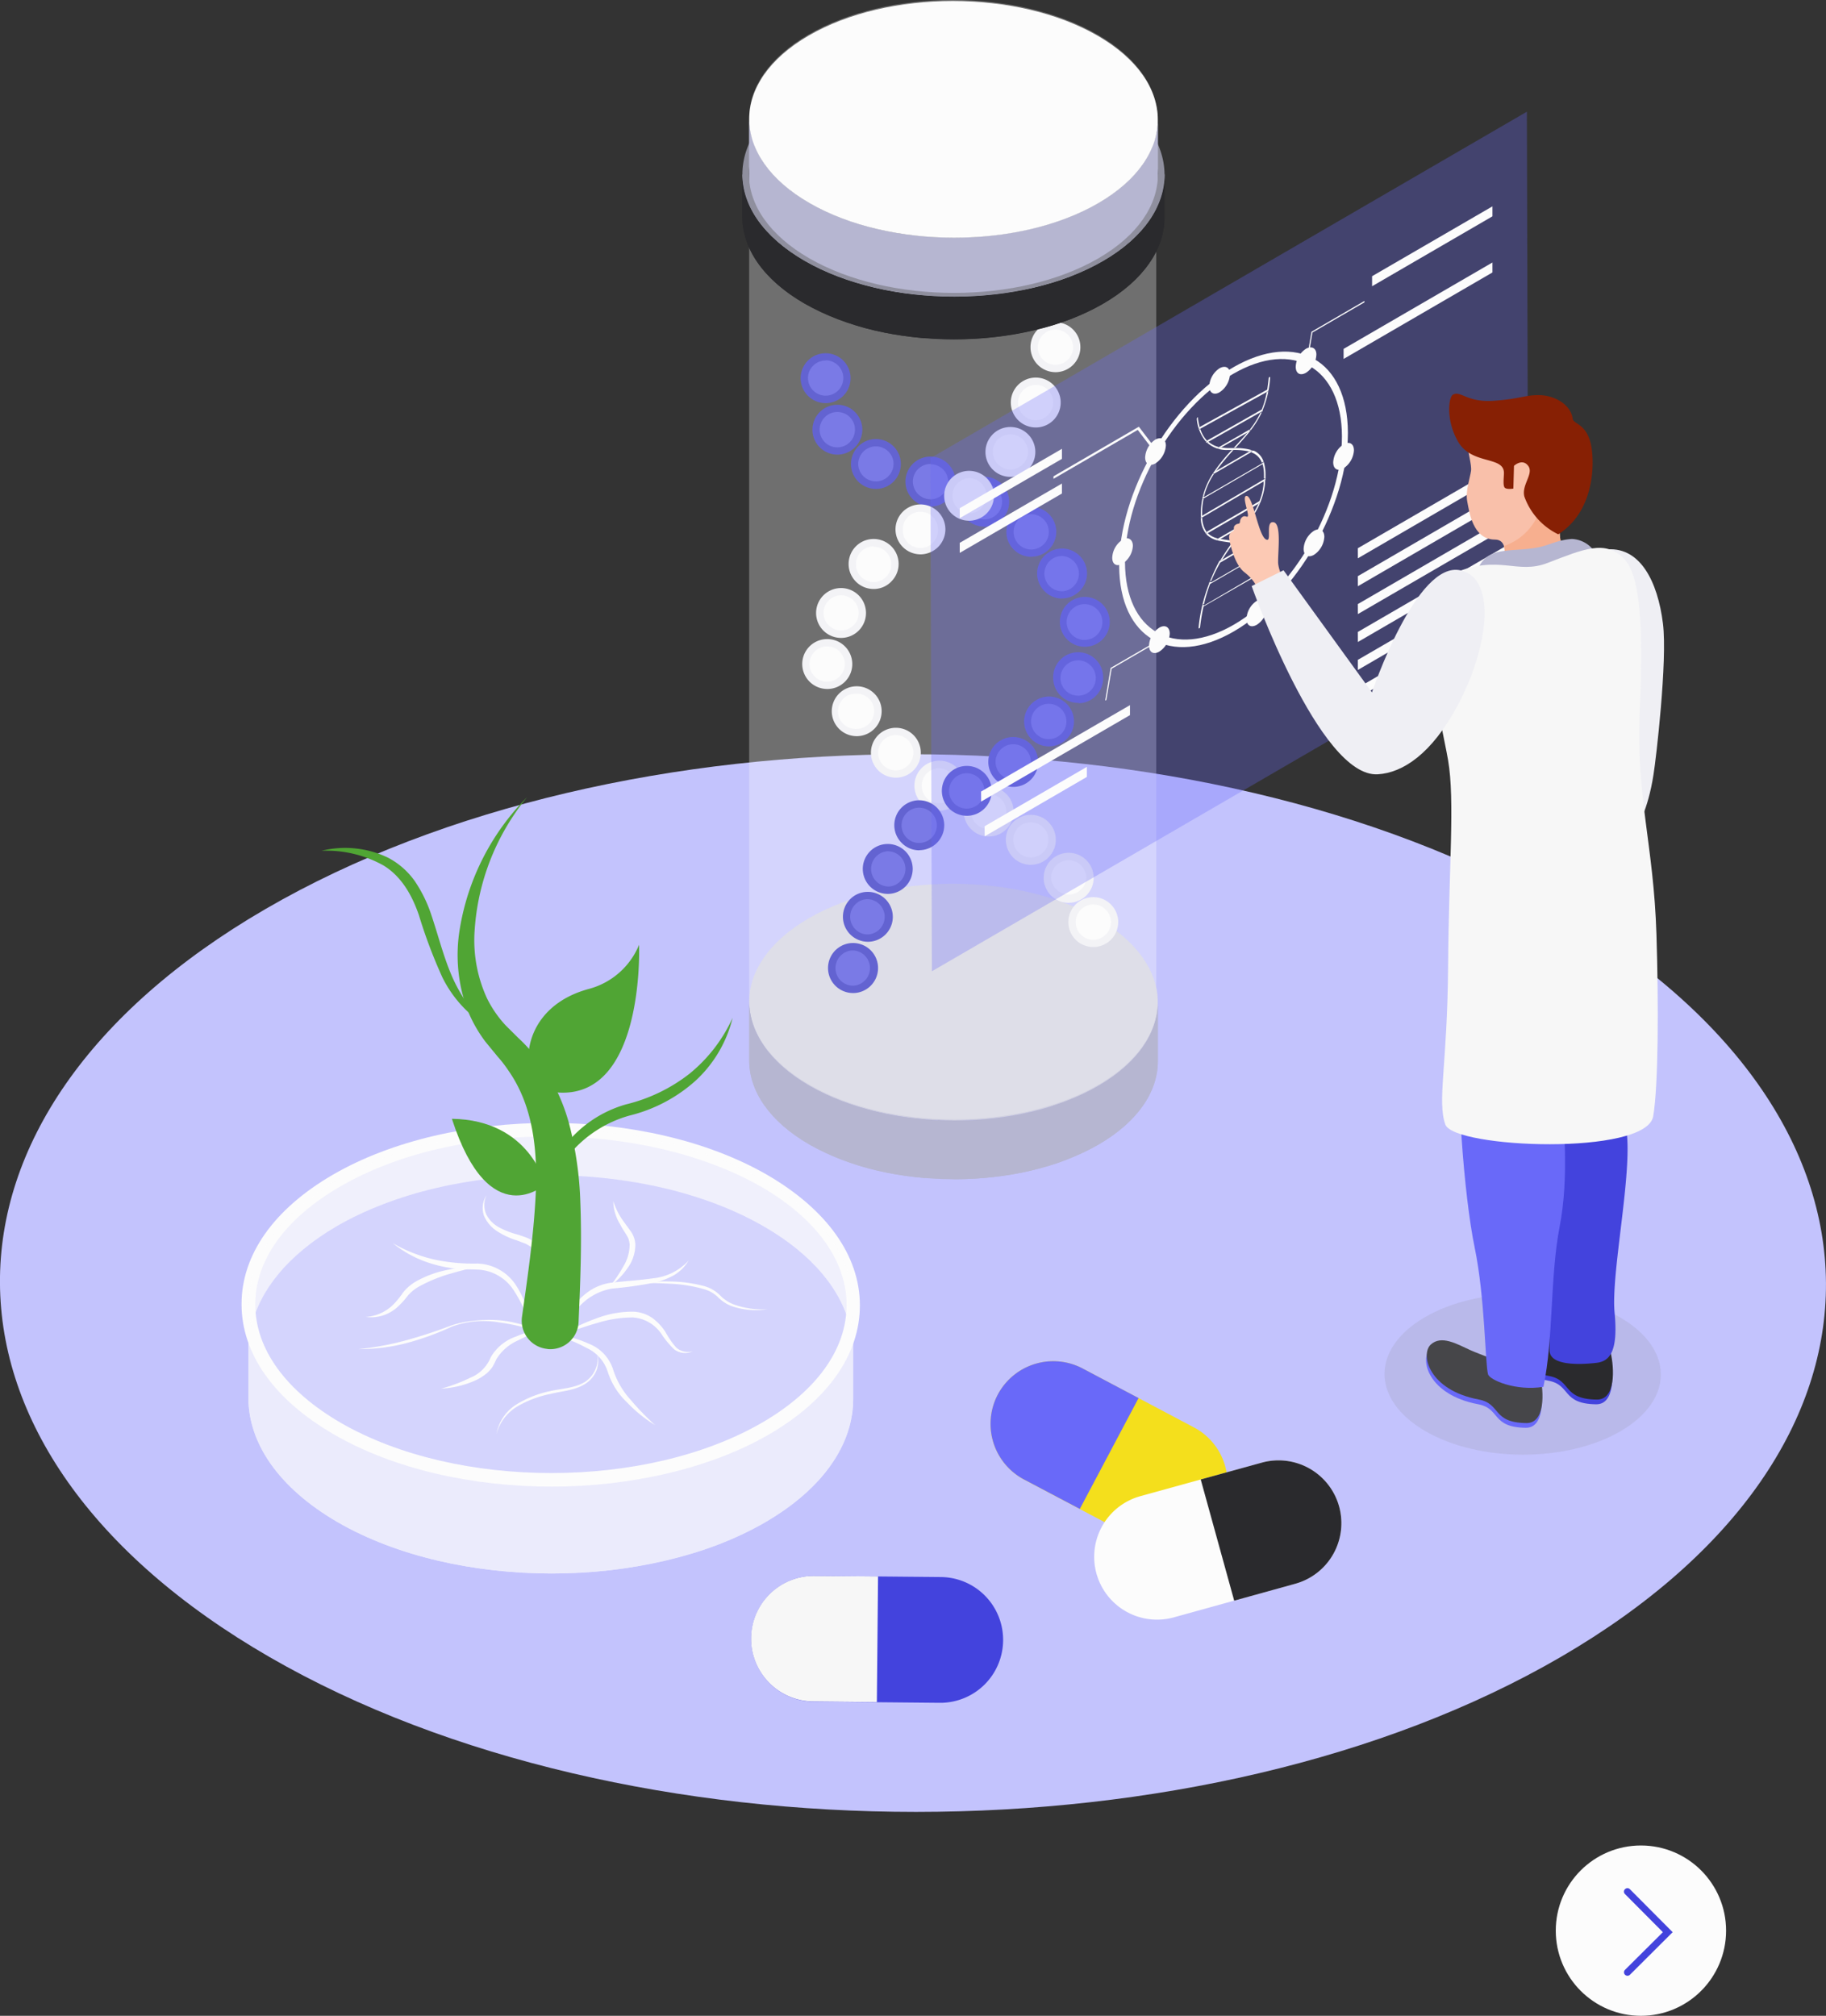 <svg xmlns="http://www.w3.org/2000/svg" xmlns:xlink="http://www.w3.org/1999/xlink" viewBox="0 0 263.53 290.91"><rect x="0" y="0" width="263.53" height="290.91" fill="#333333" stroke="none"/><defs><style>.cls-1{fill:none;}.cls-2{fill:#b6b6d1;}.cls-3{fill:#2a2a2d;}.cls-22,.cls-4{fill:#fcfcfc;}.cls-5{isolation:isolate;}.cls-6{fill:#c3c3fd;}.cls-7{fill:#d1d1e0;}.cls-8{clip-path:url(#clip-path);}.cls-9{fill:#19191b;}.cls-10{fill:#1d1d20;}.cls-11{fill:#222224;}.cls-12{fill:#8f8f9e;}.cls-13{fill:#efeff4;}.cls-14{fill:#4343dd;}.cls-15{fill:#2222bf;}.cls-16{opacity:0.3;}.cls-17{clip-path:url(#clip-path-2);}.cls-18{clip-path:url(#clip-path-3);}.cls-19{clip-path:url(#clip-path-4);}.cls-20,.cls-22{opacity:0.7;}.cls-21{clip-path:url(#clip-path-5);}.cls-23{fill:#50a534;}.cls-24{fill:#6969f9;}.cls-25{fill:#9193a3;mix-blend-mode:multiply;opacity:0.2;}.cls-26{fill:#f9c0aa;}.cls-27{fill:#f7af8f;}.cls-28{fill:#872004;}.cls-29{fill:#464649;}.cls-30{fill:#f7f7f7;}.cls-31{fill:#fcc9b4;}.cls-32{fill:#f4df1c;}</style><clipPath id="clip-path"><path class="cls-1" d="M167.12,25.26l0,6.16c0-4.41-2.89-8.82-8.7-12.18-11.55-6.66-30.28-6.66-41.76,0-5.7,3.31-8.55,7.65-8.56,12V25.09c0-4.35,2.87-8.7,8.57-12,11.48-6.67,30.21-6.67,41.76,0C164.23,16.43,167.13,20.85,167.12,25.26Z"/></clipPath><clipPath id="clip-path-2"><path class="cls-2" d="M167.1,144.7l0,8.48c0,4.35-2.87,8.69-8.57,12-11.47,6.67-30.14,6.67-41.7,0-5.81-3.35-8.71-7.76-8.7-12.16l0-8.48c0,4.39,2.89,8.8,8.7,12.16,11.55,6.67,30.22,6.67,41.7,0C164.23,153.38,167.08,149,167.1,144.7Z"/></clipPath><clipPath id="clip-path-3"><path class="cls-2" d="M167.1,17.31l0,8.48c0,4.35-2.87,8.69-8.57,12-11.47,6.67-30.14,6.67-41.7,0-5.81-3.35-8.71-7.76-8.7-12.16l0-8.49c0,4.4,2.89,8.81,8.7,12.17,11.55,6.66,30.22,6.66,41.7,0C164.23,26,167.08,21.65,167.1,17.31Z"/></clipPath><clipPath id="clip-path-4"><path class="cls-3" d="M168.06,25.26v6.17c0,4.49-3,9-8.84,12.39-11.84,6.88-31.18,6.88-43.1,0-6-3.46-9-8-9-12.57l0-6.16c0,4.54,3,9.1,9,12.56,11.92,6.88,31.26,6.88,43.09,0C165.11,34.24,168.05,29.75,168.06,25.26Z"/></clipPath><clipPath id="clip-path-5"><path class="cls-4" d="M123.13,188.42l0,13.5c0,6.43-4.24,12.84-12.67,17.75-17,9.87-44.63,9.88-61.73,0-8.6-5-12.9-11.49-12.88-18l0-13.5c0,6.51,4.28,13,12.88,18,17.09,9.87,44.74,9.86,61.72,0C118.89,201.26,123.11,194.84,123.13,188.42Z"/></clipPath></defs><g class="cls-5"><g id="Layer_2" data-name="Layer 2"><g id="Layer_1-2" data-name="Layer 1"><path class="cls-6" d="M224.63,131.2c51.63,29.8,51.89,78.13.61,107.93s-134.72,29.81-186.35,0S-13,161,38.29,131.2,173,101.39,224.63,131.2Z"/><path class="cls-7" d="M158.4,132.54c11.55,6.67,11.6,17.49.13,24.16s-30.15,6.67-41.7,0-11.61-17.49-.14-24.16S146.84,125.87,158.4,132.54Z"/><g class="cls-5"><g class="cls-8"><g class="cls-5"><path class="cls-9" d="M167.12,25.26l0,6.16c0-4.41-2.89-8.82-8.7-12.18a40.69,40.69,0,0,0-16.71-4.83l0-6.16a40.43,40.43,0,0,1,16.71,4.83c5.81,3.35,8.71,7.77,8.7,12.18Z"/><path class="cls-10" d="M141.71,8.25l0,6.16a48.59,48.59,0,0,0-18.6,2l0-6.17a48.59,48.59,0,0,1,18.6-2Z"/><path class="cls-11" d="M123.11,10.24l0,6.17a32.73,32.73,0,0,0-6.45,2.84l-.36.21,0-6.17.36-.21a33.33,33.33,0,0,1,6.45-2.84Z"/><path class="cls-10" d="M116.3,13.29l0,6.17c-4.62,2.78-7.29,6.25-8,9.83l0-6.16c.72-3.58,3.39-7.06,8-9.84Z"/><path class="cls-9" d="M108.29,23.13l0,6.16a10,10,0,0,0-.19,2V25.09a10.77,10.77,0,0,1,.2-2Z"/></g></g></g><path class="cls-12" d="M159.08,12.69c11.92,6.88,12,18.08.14,25s-31.17,6.87-43.09,0-12-18.08-.14-25S147.17,5.81,159.08,12.69ZM116.79,37.27c11.56,6.67,30.29,6.67,41.76,0s11.42-17.52-.13-24.19-30.28-6.67-41.76,0-11.41,17.52.13,24.19Z"/><path class="cls-4" d="M154.5,41.76a3.07,3.07,0,1,1-3.16-3A3.07,3.07,0,0,1,154.5,41.76Z"/><path class="cls-13" d="M151.43,45.45a3.61,3.61,0,0,1-2.62-6.08,3.61,3.61,0,0,1,5.09-.14A3.58,3.58,0,0,1,155,41.74h0a3.6,3.6,0,0,1-3.5,3.71Zm0-6.15h-.08a2.48,2.48,0,0,0-1.77.8,2.51,2.51,0,0,0-.7,1.82,2.55,2.55,0,0,0,2.62,2.47,2.5,2.5,0,0,0,1.78-.8,2.46,2.46,0,0,0,.69-1.82h0a2.51,2.51,0,0,0-.79-1.78A2.54,2.54,0,0,0,151.43,39.3Z"/><path class="cls-4" d="M155.39,50a3.07,3.07,0,1,1-3.16-3A3.07,3.07,0,0,1,155.39,50Z"/><path class="cls-13" d="M152.32,53.71a3.61,3.61,0,0,1-2.62-6.08,3.53,3.53,0,0,1,2.52-1.12,3.59,3.59,0,0,1,3.7,3.49h0a3.6,3.6,0,0,1-3.49,3.71Zm0-6.15h-.07a2.56,2.56,0,0,0-2.48,2.62,2.56,2.56,0,0,0,2.63,2.47,2.48,2.48,0,0,0,1.77-.8,2.51,2.51,0,0,0,.7-1.82h0A2.55,2.55,0,0,0,152.32,47.56Z"/><path class="cls-4" d="M152.55,58a3.07,3.07,0,1,1-3.16-3A3.07,3.07,0,0,1,152.55,58Z"/><path class="cls-13" d="M149.48,61.69a3.6,3.6,0,1,1,3.6-3.7h0a3.6,3.6,0,0,1-3.5,3.7Zm0-6.14h-.08a2.48,2.48,0,0,0-1.77.8A2.54,2.54,0,1,0,152,58h0a2.51,2.51,0,0,0-.79-1.78A2.54,2.54,0,0,0,149.48,55.55Z"/><path class="cls-4" d="M148.89,65.13a3.07,3.07,0,1,1-3.16-3A3.07,3.07,0,0,1,148.89,65.13Z"/><path class="cls-13" d="M145.82,68.82a3.6,3.6,0,1,1,3.6-3.7h0a3.6,3.6,0,0,1-3.49,3.7Zm0-6.15h-.07a2.54,2.54,0,0,0-2.48,2.62,2.57,2.57,0,0,0,2.62,2.47,2.56,2.56,0,0,0,2.48-2.62h0a2.56,2.56,0,0,0-2.55-2.48Z"/><path class="cls-4" d="M145.76,117a3.07,3.07,0,1,1-3.16-3A3.07,3.07,0,0,1,145.76,117Z"/><path class="cls-13" d="M142.69,120.72a3.61,3.61,0,0,1-3.6-3.5,3.6,3.6,0,0,1,3.49-3.7,3.62,3.62,0,0,1,3.71,3.49h0a3.6,3.6,0,0,1-3.49,3.71Zm0-6.15h-.07a2.56,2.56,0,0,0-2.48,2.62,2.56,2.56,0,0,0,.8,1.78,2.56,2.56,0,0,0,4.3-1.93A2.55,2.55,0,0,0,142.69,114.57Z"/><path class="cls-4" d="M151.85,121.11a3.08,3.08,0,1,1-3.16-3A3.08,3.08,0,0,1,151.85,121.11Z"/><path class="cls-13" d="M148.78,124.81a3.61,3.61,0,1,1,3.6-3.71h0a3.56,3.56,0,0,1-1,2.57,3.52,3.52,0,0,1-2.52,1.13Zm0-6.15h-.08a2.54,2.54,0,0,0-2.47,2.62,2.55,2.55,0,0,0,2.62,2.47,2.54,2.54,0,0,0,2.47-2.62h0a2.54,2.54,0,0,0-2.54-2.47Z"/><path class="cls-4" d="M157.31,126.59a3.08,3.08,0,1,1-3.16-3A3.08,3.08,0,0,1,157.31,126.59Z"/><path class="cls-13" d="M154.24,130.29a3.61,3.61,0,1,1,3.6-3.71h0a3.61,3.61,0,0,1-3.5,3.7Zm0-6.15h-.08a2.54,2.54,0,0,0-2.47,2.62,2.55,2.55,0,0,0,5.09-.15h0a2.54,2.54,0,0,0-2.54-2.47Z"/><path class="cls-4" d="M160.86,133a3.08,3.08,0,1,1-3.17-3A3.08,3.08,0,0,1,160.86,133Z"/><path class="cls-13" d="M157.78,136.67a3.6,3.6,0,1,1,3.6-3.7h0a3.6,3.6,0,0,1-3.49,3.7Zm0-6.14h-.07a2.55,2.55,0,0,0-1.67,4.4,2.49,2.49,0,0,0,1.82.69,2.54,2.54,0,0,0,2.47-2.62h0A2.55,2.55,0,0,0,157.78,130.53Z"/><path class="cls-4" d="M138.65,113.25a3.08,3.08,0,1,1-3.17-3A3.08,3.08,0,0,1,138.65,113.25Z"/><path class="cls-13" d="M135.57,117a3.62,3.62,0,0,1-3.6-3.5,3.61,3.61,0,1,1,3.71,3.49Zm0-6.15h-.08a2.55,2.55,0,0,0-2.47,2.62,2.52,2.52,0,0,0,.8,1.78,2.49,2.49,0,0,0,1.82.69,2.55,2.55,0,0,0-.07-5.09Z"/><path class="cls-14" d="M122.22,54.49a3.07,3.07,0,1,1-3.16-3A3.07,3.07,0,0,1,122.22,54.49Z"/><path class="cls-15" d="M119.15,58.18a3.61,3.61,0,0,1-3.6-3.5,3.6,3.6,0,0,1,3.5-3.7,3.6,3.6,0,0,1,.21,7.2Zm0-6.15h-.07a2.56,2.56,0,0,0-1.78.8,2.5,2.5,0,0,0-.69,1.82A2.55,2.55,0,1,0,119.15,52Z"/><path class="cls-14" d="M123.92,61.92a3.07,3.07,0,1,1-3.16-3A3.07,3.07,0,0,1,123.92,61.92Z"/><path class="cls-15" d="M120.85,65.61a3.6,3.6,0,1,1,3.6-3.71h0a3.61,3.61,0,0,1-3.5,3.71Zm0-6.15h-.08a2.55,2.55,0,1,0,2.62,2.47h0a2.53,2.53,0,0,0-2.54-2.47Z"/><path class="cls-14" d="M129.48,66.87a3.07,3.07,0,1,1-3.16-3A3.07,3.07,0,0,1,129.48,66.87Z"/><path class="cls-15" d="M126.41,70.56a3.6,3.6,0,1,1,3.6-3.7,3.6,3.6,0,0,1-3.49,3.7Zm0-6.14h-.07A2.56,2.56,0,0,0,123.86,67a2.56,2.56,0,0,0,.8,1.78,2.6,2.6,0,0,0,1.83.69,2.48,2.48,0,0,0,1.77-.8,2.51,2.51,0,0,0,.7-1.82A2.55,2.55,0,0,0,126.41,64.42Z"/><path class="cls-14" d="M137.36,69.41a3.07,3.07,0,1,1-3.16-3A3.07,3.07,0,0,1,137.36,69.41Z"/><path class="cls-15" d="M134.29,73.11a3.61,3.61,0,1,1,3.6-3.71h0a3.58,3.58,0,0,1-1,2.58,3.53,3.53,0,0,1-2.51,1.12Zm0-6.15h-.07a2.5,2.5,0,0,0-1.78.8,2.46,2.46,0,0,0-.69,1.82,2.55,2.55,0,0,0,2.62,2.47,2.48,2.48,0,0,0,1.77-.8,2.51,2.51,0,0,0,.7-1.82h0A2.54,2.54,0,0,0,134.29,67Z"/><path class="cls-14" d="M145.13,72.26a3.08,3.08,0,1,1-3.17-3A3.08,3.08,0,0,1,145.13,72.26Z"/><path class="cls-15" d="M142.05,76a3.6,3.6,0,1,1,3.6-3.7h0a3.6,3.6,0,0,1-3.49,3.7Zm0-6.14H142a2.54,2.54,0,0,0-2.47,2.62,2.55,2.55,0,0,0,.79,1.78,2.6,2.6,0,0,0,1.83.69,2.54,2.54,0,0,0,2.47-2.62A2.55,2.55,0,0,0,142.05,69.81Z"/><path class="cls-14" d="M151.91,76.67a3.08,3.08,0,1,1-3.16-3A3.07,3.07,0,0,1,151.91,76.67Z"/><path class="cls-15" d="M148.83,80.36a3.57,3.57,0,0,1-2.47-1,3.53,3.53,0,0,1-1.12-2.51,3.6,3.6,0,1,1,7.2-.21h0a3.6,3.6,0,0,1-3.5,3.7Zm0-6.15h-.08a2.55,2.55,0,0,0-2.47,2.62,2.56,2.56,0,0,0,2.62,2.47,2.56,2.56,0,0,0,1.78-.8,2.52,2.52,0,0,0,.69-1.82h0A2.55,2.55,0,0,0,148.84,74.21Z"/><path class="cls-14" d="M156.35,82.69a3.08,3.08,0,1,1-3.16-3A3.08,3.08,0,0,1,156.35,82.69Z"/><path class="cls-15" d="M153.28,86.38a3.54,3.54,0,0,1-2.47-1,3.6,3.6,0,0,1,2.36-6.22,3.62,3.62,0,0,1,3.71,3.5,3.56,3.56,0,0,1-1,2.57,3.6,3.6,0,0,1-2.52,1.13Zm0-6.14h-.08a2.55,2.55,0,0,0-1.78.79,2.58,2.58,0,0,0-.69,1.83,2.52,2.52,0,0,0,.8,1.77,2.56,2.56,0,0,0,1.82.7,2.55,2.55,0,0,0-.07-5.09Z"/><path class="cls-14" d="M159.63,89.65a3.08,3.08,0,1,1-3.16-3A3.07,3.07,0,0,1,159.63,89.65Z"/><path class="cls-15" d="M156.56,93.34a3.6,3.6,0,0,1-3.6-3.5,3.6,3.6,0,0,1,3.49-3.7,3.62,3.62,0,0,1,3.71,3.49h0a3.6,3.6,0,0,1-3.5,3.71Zm0-6.15h-.08a2.58,2.58,0,1,0,.08,0Z"/><path class="cls-14" d="M158.68,97.75a3.08,3.08,0,1,1-3.17-3A3.08,3.08,0,0,1,158.68,97.75Z"/><path class="cls-15" d="M155.6,101.44A3.6,3.6,0,0,1,152,98a3.61,3.61,0,1,1,7.21-.21h0a3.61,3.61,0,0,1-3.5,3.7Zm0-6.14h-.08a2.55,2.55,0,0,0-2.47,2.62,2.55,2.55,0,1,0,2.55-2.62Z"/><path class="cls-14" d="M154.43,104a3.08,3.08,0,1,1-3.17-3A3.08,3.08,0,0,1,154.43,104Z"/><path class="cls-15" d="M151.35,107.72A3.6,3.6,0,1,1,155,104h0a3.61,3.61,0,0,1-3.49,3.71Zm0-6.15h-.07a2.55,2.55,0,0,0-1.68,4.4,2.44,2.44,0,0,0,1.83.69,2.55,2.55,0,0,0,1.78-.79,2.55,2.55,0,0,0-1.86-4.3Z"/><path class="cls-14" d="M149.3,109.87a3.07,3.07,0,1,1-3.16-3A3.07,3.07,0,0,1,149.3,109.87Z"/><path class="cls-15" d="M146.23,113.56a3.61,3.61,0,0,1-2.62-6.08,3.61,3.61,0,0,1,6.22,2.37h0a3.6,3.6,0,0,1-3.5,3.71Zm0-6.15h-.08a2.48,2.48,0,0,0-1.77.8,2.51,2.51,0,0,0-.7,1.82,2.56,2.56,0,0,0,.8,1.78,2.56,2.56,0,0,0,4.3-1.93,2.54,2.54,0,0,0-2.55-2.47Z"/><path class="cls-14" d="M142.6,114a3.08,3.08,0,1,1-3.16-3A3.08,3.08,0,0,1,142.6,114Z"/><path class="cls-15" d="M139.52,117.73a3.6,3.6,0,0,1-3.59-3.49,3.6,3.6,0,1,1,7.2-.21h0a3.59,3.59,0,0,1-3.5,3.7Zm0-6.14h-.08a2.55,2.55,0,0,0-2.47,2.62,2.55,2.55,0,1,0,2.55-2.62Z"/><path class="cls-14" d="M135.74,119a3.07,3.07,0,1,1-3.16-3A3.07,3.07,0,0,1,135.74,119Z"/><path class="cls-15" d="M132.66,122.71a3.53,3.53,0,0,1-2.46-1,3.6,3.6,0,0,1,2.36-6.22,3.63,3.63,0,0,1,3.71,3.5h0a3.6,3.6,0,0,1-3.5,3.7Zm0-6.15h-.08a2.55,2.55,0,0,0-1.67,4.4,2.5,2.5,0,0,0,1.82.69,2.56,2.56,0,0,0,1.78-.8,2.5,2.5,0,0,0,.69-1.82A2.55,2.55,0,0,0,132.67,116.56Z"/><path class="cls-14" d="M131.19,125.31a3.07,3.07,0,1,1-3.16-3A3.07,3.07,0,0,1,131.19,125.31Z"/><path class="cls-15" d="M128.12,129a3.61,3.61,0,0,1-3.6-3.5,3.6,3.6,0,0,1,3.5-3.7,3.6,3.6,0,0,1,3.7,3.49h0a3.61,3.61,0,0,1-3.49,3.71Zm0-6.15h-.07a2.55,2.55,0,0,0,.15,5.09,2.48,2.48,0,0,0,1.77-.8,2.51,2.51,0,0,0,.7-1.82A2.55,2.55,0,0,0,128.12,122.85Z"/><path class="cls-14" d="M128.32,132.22a3.07,3.07,0,1,1-3.16-3A3.07,3.07,0,0,1,128.32,132.22Z"/><path class="cls-15" d="M125.25,135.91a3.61,3.61,0,0,1-2.62-6.08,3.57,3.57,0,0,1,2.51-1.12,3.61,3.61,0,0,1,3.71,3.49h0a3.6,3.6,0,0,1-3.5,3.71Zm0-6.15h-.08a2.48,2.48,0,0,0-1.77.8,2.51,2.51,0,0,0-.7,1.82,2.56,2.56,0,0,0,.8,1.78,2.49,2.49,0,0,0,1.82.69,2.55,2.55,0,0,0-.07-5.09Z"/><path class="cls-14" d="M126.2,139.61a3.08,3.08,0,1,1-3.17-3A3.08,3.08,0,0,1,126.2,139.61Z"/><path class="cls-15" d="M123.12,143.31a3.61,3.61,0,1,1,3.6-3.71h0a3.61,3.61,0,0,1-3.49,3.71Zm0-6.15h-.07a2.55,2.55,0,0,0-2.47,2.62,2.54,2.54,0,0,0,2.62,2.47,2.55,2.55,0,0,0-.08-5.09Z"/><path class="cls-4" d="M142.93,71.46a3.08,3.08,0,1,1-3.17-3A3.08,3.08,0,0,1,142.93,71.46Z"/><path class="cls-13" d="M139.85,75.15a3.6,3.6,0,1,1,2.48-6.22,3.53,3.53,0,0,1,1.12,2.51h0A3.61,3.61,0,0,1,140,75.15Zm0-6.15h-.08a2.55,2.55,0,0,0,.15,5.09,2.55,2.55,0,0,0,2.47-2.62A2.54,2.54,0,0,0,139.86,69Z"/><path class="cls-4" d="M135.91,76.33a3.07,3.07,0,1,1-3.16-3A3.07,3.07,0,0,1,135.91,76.33Z"/><path class="cls-13" d="M132.84,80a3.61,3.61,0,0,1-3.6-3.5,3.6,3.6,0,0,1,3.49-3.7,3.6,3.6,0,0,1,3.71,3.49h0a3.61,3.61,0,0,1-3.5,3.71Zm0-6.15h-.08a2.48,2.48,0,0,0-1.77.8,2.51,2.51,0,0,0-.7,1.82,2.55,2.55,0,1,0,5.09-.15h0a2.53,2.53,0,0,0-2.54-2.47Z"/><path class="cls-4" d="M129.16,81.31a3.07,3.07,0,1,1-3.16-3A3.07,3.07,0,0,1,129.16,81.31Z"/><path class="cls-13" d="M126.09,85a3.61,3.61,0,1,1,3.6-3.71h0a3.56,3.56,0,0,1-1,2.57A3.5,3.5,0,0,1,126.19,85Zm0-6.15H126a2.48,2.48,0,0,0-1.77.8,2.51,2.51,0,0,0-.7,1.82A2.55,2.55,0,0,0,126.16,84a2.54,2.54,0,0,0,2.47-2.62h0a2.53,2.53,0,0,0-2.54-2.47Z"/><path class="cls-4" d="M124.45,88.37a3.07,3.07,0,1,1-3.16-3A3.07,3.07,0,0,1,124.45,88.37Z"/><path class="cls-13" d="M121.38,92.06a3.6,3.6,0,0,1-3.6-3.49,3.6,3.6,0,1,1,7.2-.21,3.6,3.6,0,0,1-3.49,3.7Zm0-6.15h-.07a2.54,2.54,0,1,0,2.62,2.47A2.56,2.56,0,0,0,121.38,85.91Z"/><path class="cls-4" d="M122.45,95.74a3.07,3.07,0,1,1-3.16-3A3.07,3.07,0,0,1,122.45,95.74Z"/><path class="cls-13" d="M119.38,99.43a3.61,3.61,0,0,1-3.6-3.5,3.6,3.6,0,0,1,3.49-3.7A3.61,3.61,0,0,1,123,95.72h0a3.6,3.6,0,0,1-3.5,3.71Zm0-6.15h-.08a2.55,2.55,0,1,0,2.62,2.47h0A2.55,2.55,0,0,0,119.38,93.28Z"/><path class="cls-4" d="M126.71,102.55a3.08,3.08,0,1,1-3.16-3A3.08,3.08,0,0,1,126.71,102.55Z"/><path class="cls-13" d="M123.63,106.24a3.6,3.6,0,1,1,3.61-3.7h0a3.61,3.61,0,0,1-3.5,3.7Zm0-6.14h-.08a2.55,2.55,0,1,0,.15,5.09,2.55,2.55,0,0,0,2.47-2.62h0a2.54,2.54,0,0,0-2.54-2.47Z"/><path class="cls-4" d="M132.36,108.54a3.08,3.08,0,1,1-3.16-3A3.07,3.07,0,0,1,132.36,108.54Z"/><path class="cls-13" d="M129.28,112.23a3.6,3.6,0,1,1,3.61-3.71h0a3.6,3.6,0,0,1-3.5,3.71Zm0-6.15h-.08a2.55,2.55,0,1,0,1.93,4.3,2.58,2.58,0,0,0,.69-1.83h0A2.55,2.55,0,0,0,129.29,106.08Z"/><g class="cls-16"><path class="cls-4" d="M166.87,19.19c1-5.05-1.78-10.32-8.48-14.19-11.55-6.67-30.23-6.67-41.71,0-5.7,3.32-8.55,7.65-8.56,12h0V144.39c0,4.4,2.89,8.8,8.7,12.16,11.55,6.67,30.22,6.67,41.7,0,6.61-3.85,9.39-9.07,8.35-14.09Z"/></g><path class="cls-2" d="M167.1,144.7l0,8.48c0,4.35-2.87,8.69-8.57,12-11.47,6.67-30.14,6.67-41.7,0-5.81-3.35-8.71-7.76-8.7-12.16l0-8.48c0,4.39,2.89,8.8,8.7,12.16,11.55,6.67,30.22,6.67,41.7,0C164.23,153.38,167.08,149,167.1,144.7Z"/><g class="cls-17"><g class="cls-5"><path class="cls-2" d="M167.1,144.7l0,8.48a9.94,9.94,0,0,1-.19,2l0-8.49a10.75,10.75,0,0,0,.2-2Z"/><path class="cls-2" d="M166.9,146.65l0,8.49c-.72,3.58-3.39,7.05-8,9.83l0-8.49c4.62-2.78,7.29-6.25,8-9.83Z"/><path class="cls-2" d="M158.89,156.48l0,8.49-.36.21A33.16,33.16,0,0,1,152,168l0-8.48a33.52,33.52,0,0,0,6.47-2.84l.36-.22Z"/><path class="cls-2" d="M153.88,159.54l0,8.48a48.31,48.31,0,0,1-18.54,2l0-8.48a48.48,48.48,0,0,0,18.54-2Z"/><path class="cls-2" d="M133.53,161.53l0,8.48a40.43,40.43,0,0,1-16.7-4.83c-5.81-3.35-8.71-7.76-8.7-12.16l0-8.48c0,4.39,2.89,8.8,8.7,12.16a40.69,40.69,0,0,0,16.7,4.83Z"/></g></g><path class="cls-2" d="M167.1,17.31l0,8.48c0,4.35-2.87,8.69-8.57,12-11.47,6.67-30.14,6.67-41.7,0-5.81-3.35-8.71-7.76-8.7-12.16l0-8.49c0,4.4,2.89,8.81,8.7,12.17,11.55,6.66,30.22,6.66,41.7,0C164.23,26,167.08,21.65,167.1,17.31Z"/><g class="cls-18"><g class="cls-5"><path class="cls-2" d="M167.1,17.31l0,8.48a9.94,9.94,0,0,1-.19,2l0-8.49a10.75,10.75,0,0,0,.2-2Z"/><path class="cls-2" d="M166.9,19.26l0,8.49c-.72,3.58-3.39,7-8,9.83l0-8.49c4.62-2.78,7.29-6.25,8-9.83Z"/><path class="cls-2" d="M158.89,29.09l0,8.49-.36.21A33.16,33.16,0,0,1,152,40.63l0-8.48a34.14,34.14,0,0,0,6.47-2.84l.36-.22Z"/><path class="cls-2" d="M152.06,32.15l0,8.48a48.28,48.28,0,0,1-18.54,2l0-8.48a48.45,48.45,0,0,0,18.53-2Z"/><path class="cls-2" d="M133.53,34.14l0,8.48a40.43,40.43,0,0,1-16.7-4.83c-5.81-3.35-8.71-7.76-8.7-12.16l0-8.49c0,4.4,2.89,8.81,8.7,12.17a40.69,40.69,0,0,0,16.7,4.83Z"/></g></g><path class="cls-4" d="M158.4,5.15c11.55,6.67,11.6,17.49.13,24.16s-30.15,6.66-41.7,0-11.61-17.49-.14-24.16S146.84-1.52,158.4,5.15Z"/><path class="cls-3" d="M168.06,25.26v6.17c0,4.49-3,9-8.84,12.39-11.84,6.88-31.18,6.88-43.1,0-6-3.46-9-8-9-12.57l0-6.16c0,4.54,3,9.1,9,12.56,11.92,6.88,31.26,6.88,43.09,0C165.11,34.24,168.05,29.75,168.06,25.26Z"/><g class="cls-19"><g class="cls-5"><path class="cls-3" d="M168.06,25.26v6.17a9.9,9.9,0,0,1-.21,2l0-6.17a10.56,10.56,0,0,0,.2-2Z"/><path class="cls-3" d="M167.86,27.28l0,6.17c-.74,3.7-3.49,7.28-8.26,10.15V37.44c4.77-2.87,7.53-6.46,8.27-10.16Z"/><path class="cls-3" d="M159.59,37.44V43.6l-.37.22a34.61,34.61,0,0,1-6.66,2.93l0-6.17a34.23,34.23,0,0,0,6.65-2.92l.37-.22Z"/><path class="cls-3" d="M152.57,40.58l0,6.17a50.23,50.23,0,0,1-19.19,2l0-6.16a50,50,0,0,0,19.19-2.06Z"/><path class="cls-3" d="M133.38,42.64l0,6.16a41.89,41.89,0,0,1-17.25-5c-6-3.46-9-8-9-12.57l0-6.16c0,4.54,3,9.1,9,12.56a41.7,41.7,0,0,0,17.25,5Z"/></g></g><path class="cls-12" d="M167.11,25.17c0,4.38-2.83,8.76-8.57,12.1-11.47,6.67-30.2,6.67-41.76,0-5.77-3.34-8.67-7.72-8.7-12.1h-.94c0,4.52,3,9,9,12.48,11.92,6.88,31.26,6.88,43.09,0,5.93-3.45,8.87-8,8.85-12.49Z"/><g class="cls-20"><path class="cls-4" d="M123.13,188.42l0,13.5c0,6.43-4.24,12.84-12.67,17.75-17,9.87-44.63,9.88-61.73,0-8.6-5-12.9-11.49-12.88-18l0-13.5c0,6.51,4.28,13,12.88,18,17.09,9.87,44.74,9.86,61.72,0C118.89,201.26,123.11,194.84,123.13,188.42Z"/><g class="cls-21"><g class="cls-5"><path class="cls-4" d="M123.13,188.42l0,13.5a14.83,14.83,0,0,1-.29,2.89l0-13.51a14.81,14.81,0,0,0,.29-2.88Z"/><path class="cls-4" d="M122.84,191.3l0,13.51c-1.06,5.29-5,10.43-11.85,14.54l0-13.5c6.84-4.12,10.79-9.25,11.85-14.55Z"/><path class="cls-4" d="M111,205.85l0,13.5-.53.32a49.59,49.59,0,0,1-9.57,4.2l0-13.5a49.86,49.86,0,0,0,9.56-4.21l.54-.31Z"/><path class="cls-4" d="M100.89,210.37l0,13.5a71.56,71.56,0,0,1-27.46,2.95l0-13.5a71.75,71.75,0,0,0,27.46-2.95Z"/><path class="cls-4" d="M73.43,213.32l0,13.5c-9-.74-17.74-3.12-24.7-7.14-8.6-5-12.9-11.49-12.88-18l0-13.5c0,6.51,4.28,13,12.88,18,7,4,15.67,6.4,24.7,7.15Z"/></g></g></g><g class="cls-16"><path class="cls-4" d="M110.25,170.42c17.1,9.87,17.19,25.87.2,35.74s-44.63,9.88-61.72,0-17.19-25.89-.2-35.76S93.16,160.55,110.25,170.42Z"/></g><path class="cls-4" d="M79.61,214.54c-11.35,0-22.71-2.5-31.38-7.51s-13.36-11.65-13.37-18.8S39.52,174.49,48,169.55c17.23-10,45.37-10,62.72,0,8.61,5,13.36,11.65,13.38,18.79S119.46,202.08,111,207,91,214.54,79.61,214.54ZM79.33,164c-11,0-22,2.42-30.3,7.27-7.87,4.57-12.2,10.59-12.19,17s4.41,12.48,12.39,17.09C66,215,93.26,215,110,205.3c7.86-4.57,12.19-10.59,12.18-17s-4.41-12.47-12.38-17.07C101.35,166.43,90.33,164,79.33,164Z"/><path class="cls-22" d="M48.53,177c17-9.87,44.63-9.86,61.72,0,7.12,4.11,11.24,9.28,12.46,14.63,1.71-7.55-2.41-15.46-12.46-21.26-17.09-9.87-44.74-9.88-61.72,0-9.91,5.76-14,13.61-12.26,21.12C37.47,186.23,41.52,181.11,48.53,177Z"/><path class="cls-4" d="M79.91,193.54a17.33,17.33,0,0,1,3-5.26,10.68,10.68,0,0,1,2.31-2.08,7.45,7.45,0,0,1,3-1.09c2-.23,4-.34,6-.63a8.07,8.07,0,0,0,5.16-2.56,6,6,0,0,1-2.15,2.13,10.38,10.38,0,0,1-2.89,1.07,58.88,58.88,0,0,1-6,.84,8.32,8.32,0,0,0-4.89,2.76A24.13,24.13,0,0,0,79.91,193.54Z"/><path class="cls-4" d="M76.68,191.68A21.49,21.49,0,0,0,74,186a6.53,6.53,0,0,0-5.14-2.78c-1-.05-2.16,0-3.23-.15a19.13,19.13,0,0,1-3.2-.66,16.39,16.39,0,0,1-5.74-3,21.45,21.45,0,0,0,5.91,2.34,26.89,26.89,0,0,0,6.3.6,6.88,6.88,0,0,1,5.64,3.25,12.33,12.33,0,0,1,1.4,3C76.25,189.58,76.41,190.65,76.68,191.68Z"/><path class="cls-4" d="M78.66,192.55A28.77,28.77,0,0,0,72,190.84a13.12,13.12,0,0,0-6.8.62,40.16,40.16,0,0,1-6.54,2.37,27,27,0,0,1-6.92.87v0a42.32,42.32,0,0,0,6.81-1.26,69.25,69.25,0,0,0,6.58-2.16,14.72,14.72,0,0,1,3.42-.69,18.49,18.49,0,0,1,3.49-.06,17.66,17.66,0,0,1,6.66,2Z"/><path class="cls-4" d="M79.91,192.62a14.35,14.35,0,0,1,5,1.27,5.94,5.94,0,0,1,3.61,3.86A11.84,11.84,0,0,0,91,202a38.33,38.33,0,0,0,3.55,3.67,19.91,19.91,0,0,1-4-3.23A10.51,10.51,0,0,1,87.72,198a5.66,5.66,0,0,0-3.08-3.48A21.63,21.63,0,0,0,79.91,192.62Z"/><path class="cls-4" d="M91.69,185.17a36.47,36.47,0,0,1,5-.24,20.22,20.22,0,0,1,5,.69,5.13,5.13,0,0,1,2.22,1.31,5.5,5.5,0,0,0,2,1.32,12.13,12.13,0,0,0,4.88.69,10.76,10.76,0,0,1-5-.38,5.43,5.43,0,0,1-2.17-1.36,4.74,4.74,0,0,0-2.07-1.17,21,21,0,0,0-4.88-.77C95,185.17,93.36,185.13,91.69,185.17Z"/><path class="cls-4" d="M88.1,185.55A21.81,21.81,0,0,0,90,182.7a6.09,6.09,0,0,0,.87-3.07,2.75,2.75,0,0,0-.46-1.41c-.29-.49-.65-1-.9-1.51a6.56,6.56,0,0,1-1-3.38,9.88,9.88,0,0,0,1.53,3l1,1.38a3.59,3.59,0,0,1,.65,1.83A5.7,5.7,0,0,1,90.57,183,10.16,10.16,0,0,1,88.1,185.55Z"/><path class="cls-4" d="M69.12,182.75c-1.51.35-3,.72-4.46,1.16a21.86,21.86,0,0,0-4.16,1.74A6.11,6.11,0,0,0,58.84,187a10.86,10.86,0,0,1-1.61,1.74,5.61,5.61,0,0,1-4.44,1.31,6.2,6.2,0,0,0,4-1.81,13.29,13.29,0,0,0,1.41-1.75,6.7,6.7,0,0,1,1.87-1.58,15.31,15.31,0,0,1,4.42-1.63A22,22,0,0,1,69.12,182.75Z"/><path class="cls-4" d="M81.13,192.62A26.3,26.3,0,0,1,86,190.29a14.71,14.71,0,0,1,5.42-1,5.22,5.22,0,0,1,2.73.92,7.39,7.39,0,0,1,1.92,2.07,12.59,12.59,0,0,0,1.5,2.17A2.54,2.54,0,0,0,100,195a2.61,2.61,0,0,1-2.68-.25,12.73,12.73,0,0,1-1.77-2.1,5.44,5.44,0,0,0-4.16-2.52,17.23,17.23,0,0,0-5.17.79C84.52,191.39,82.82,192,81.13,192.62Z"/><path class="cls-4" d="M86.14,195a4.55,4.55,0,0,1,0,2.61,4.07,4.07,0,0,1-1.63,2.07c-1.52,1-3.39,1.06-5,1.47a15.61,15.61,0,0,0-4.8,1.79,6.67,6.67,0,0,0-3.06,4,6.38,6.38,0,0,1,2.88-4.26,15.19,15.19,0,0,1,4.89-1.93c1.71-.38,3.5-.41,5-1.32A4.12,4.12,0,0,0,86.14,195Z"/><path class="cls-4" d="M80.72,190.55a19.57,19.57,0,0,0-.69-5.73,8.67,8.67,0,0,0-3-4.62,12.56,12.56,0,0,0-1.17-.71L74.58,179a11,11,0,0,1-2.74-1.26,5,5,0,0,1-2-2.31,3.44,3.44,0,0,1,.35-2.91,3.44,3.44,0,0,0,0,2.76,4.51,4.51,0,0,0,1.94,1.9,12.32,12.32,0,0,0,2.63,1c.45.14,1,.34,1.43.51a11,11,0,0,1,1.33.78,8.63,8.63,0,0,1,3.09,5.14A14.66,14.66,0,0,1,80.72,190.55Z"/><path class="cls-4" d="M78.92,191.68a32.64,32.64,0,0,0-4.16,1.76,6.91,6.91,0,0,0-3.15,2.76,7.89,7.89,0,0,1-.55,1.08,4.58,4.58,0,0,1-.83.92,7.54,7.54,0,0,1-2.06,1.2,13.82,13.82,0,0,1-4.5,1,23.66,23.66,0,0,0,4.22-1.58,5.32,5.32,0,0,0,2.93-2.94,6.73,6.73,0,0,1,3.66-3A16.1,16.1,0,0,1,78.92,191.68Z"/><path class="cls-23" d="M79,194.67A4.09,4.09,0,0,1,75.34,190c.8-5.64,1.6-11.2,1.92-16.66.41-6.79-.16-13.55-3.91-18.88a17.13,17.13,0,0,0-1.49-1.93l-1.79-2.18a19.71,19.71,0,0,1-2.8-5.13,22.91,22.91,0,0,1-.91-11.19,35,35,0,0,1,9.72-19,33.84,33.84,0,0,0-7.58,19.24A20.05,20.05,0,0,0,70.25,144,16.2,16.2,0,0,0,73,148l1.79,1.78a22.11,22.11,0,0,1,2,2.1,27,27,0,0,1,5.35,10.32,50.63,50.63,0,0,1,1.61,11.21c.24,5.92,0,11.68-.25,17.38a4.08,4.08,0,0,1-4.43,3.9Z"/><path class="cls-23" d="M70.36,148.18a17.36,17.36,0,0,1-6.5-7.1,72.49,72.49,0,0,1-3.4-9c-1-2.91-2.53-5.6-5.11-7.18a16.89,16.89,0,0,0-8.94-2.12,14.23,14.23,0,0,1,9.6,1,11,11,0,0,1,3.82,3.33,19.67,19.67,0,0,1,2.25,4.43c1.07,3.08,1.8,6.13,3,9A21.92,21.92,0,0,0,70.36,148.18Z"/><path class="cls-23" d="M77.26,157c-2.39-4.47-.83-12,7.78-14.3a10.83,10.83,0,0,0,7.19-6.35S93.25,162.19,77.26,157Z"/><path class="cls-23" d="M77.66,175.4a18.76,18.76,0,0,1,3.75-9.93,17.15,17.15,0,0,1,8.93-6.09A24.07,24.07,0,0,0,99.45,155a22.19,22.19,0,0,0,6.28-8.11,18.18,18.18,0,0,1-5.4,9.12A22.17,22.17,0,0,1,90.82,161a17.4,17.4,0,0,0-8.38,5.29A23.11,23.11,0,0,0,77.66,175.4Z"/><path class="cls-23" d="M78.67,170.93s-2.17-9.31-13.45-9.47C70.64,178.26,78.67,170.93,78.67,170.93Z"/><g class="cls-16"><polygon class="cls-24" points="134.28 66.12 134.49 140.17 220.57 90.18 220.36 16.12 134.28 66.12"/></g><polygon class="cls-4" points="198.02 39.86 198.02 41.31 215.39 31.22 215.39 29.78 198.02 39.86"/><polygon class="cls-4" points="193.91 50.35 193.91 51.8 215.39 39.32 215.39 37.88 193.91 50.35"/><polygon class="cls-4" points="141.59 114.23 141.6 115.68 163.08 103.2 163.08 101.76 141.59 114.23"/><polygon class="cls-4" points="195.96 79.12 195.97 80.57 217.45 68.09 217.44 66.65 195.96 79.12"/><polygon class="cls-4" points="195.96 83.15 195.97 84.6 217.45 72.12 217.44 70.67 195.96 83.15"/><polygon class="cls-4" points="195.96 87.18 195.97 88.62 217.45 76.15 217.44 74.7 195.96 87.18"/><polygon class="cls-4" points="195.96 91.2 195.97 92.65 217.45 80.17 217.44 78.73 195.96 91.2"/><polygon class="cls-4" points="195.96 95.23 195.97 96.68 217.45 84.2 217.44 82.76 195.96 95.23"/><polygon class="cls-4" points="195.96 99.26 195.97 100.71 217.45 88.23 217.44 86.78 195.96 99.26"/><polygon class="cls-4" points="142.1 119.24 142.11 120.69 156.86 112.12 156.86 110.67 142.1 119.24"/><polygon class="cls-4" points="138.51 73.34 138.51 74.78 153.26 66.22 153.26 64.77 138.51 73.34"/><polygon class="cls-4" points="138.51 78.34 138.51 79.79 153.26 71.22 153.26 69.78 138.51 78.34"/><path class="cls-4" d="M182.54,69.11a.08.08,0,0,1,.1,0c0-.17,0-.33,0-.49a6.27,6.27,0,0,0-.27-2v0a.27.27,0,0,1-.11.2l-.08,0a6.4,6.4,0,0,1,.24,1.81c0,.13,0,.27,0,.41Z"/><path class="cls-4" d="M182.27,66.66s.09,0,.1,0A2.57,2.57,0,0,0,181,65.06L180.7,65a.09.09,0,0,1,0,.08.24.24,0,0,1-.12.19l0,0,.23.1a2.44,2.44,0,0,1,1.31,1.41Z"/><g class="cls-5"><path class="cls-4" d="M181.56,80.09a.21.21,0,0,1-.11.19l-.06,0a6.79,6.79,0,0,1,.92,1.89l.15-.09s.08,0,.1,0a6.85,6.85,0,0,0-1-2.1A.09.09,0,0,1,181.56,80.09Z"/><path class="cls-4" d="M173.61,87.26a.23.23,0,0,0-.1.19c0,.07.05.1.11.07l.08,0,8.68-5,.08-.05a.25.25,0,0,0,.11-.19v0s0,0,0,0-.06,0-.1,0l-.15.09-8.54,5Z"/><path class="cls-4" d="M179.51,78.47a7.55,7.55,0,0,0-1.29-.37l-.2.27a7.12,7.12,0,0,1,1.61.49l.28-.17c.06,0,.11,0,.11.07a.21.21,0,0,1-.11.19l0,0a3.9,3.9,0,0,1,1,.72,5.84,5.84,0,0,1,.4.44l.19-.11a.06.06,0,0,1,.09,0A4.49,4.49,0,0,0,179.51,78.47Z"/><path class="cls-4" d="M174.63,84a.24.24,0,0,0-.11.19c0,.07,0,.1.11.06l.06,0,6.7-3.89.06,0a.21.21,0,0,0,.11-.19.09.09,0,0,0,0,0,0,0,0,0,0,0,0,.06.06,0,0,0-.09,0l-.19.11-6.43,3.73Z"/><path class="cls-4" d="M174.92,83.19a24,24,0,0,0-1.94,7.4c0,.08,0,.12.1.09a.25.25,0,0,0,.12-.18,27.36,27.36,0,0,1,.5-3l-.08,0c-.06,0-.11,0-.11-.07a.23.23,0,0,1,.1-.19l.16-.09a23,23,0,0,1,.92-3l-.06,0c-.06,0-.11,0-.11-.06a.24.24,0,0,1,.11-.19l.2-.12a22.34,22.34,0,0,1,1.38-2.77l-.05,0c-.06,0-.11,0-.11-.07a.19.19,0,0,1,0-.1A24.42,24.42,0,0,0,174.92,83.19Z"/><path class="cls-4" d="M176.16,80.87a.25.25,0,0,0-.11.19c0,.08,0,.1.11.07l.05,0L179.87,79l0,0a.21.21,0,0,0,.11-.19c0-.07-.05-.1-.11-.07l-.28.17-3.19,1.85Z"/><path class="cls-4" d="M172.83,60.24a.27.27,0,0,0-.11.21A5.91,5.91,0,0,0,174,63.68a4.22,4.22,0,0,0,3.24,1.26H178a9.53,9.53,0,0,1,2.27.21l.32-.19h.07a7.9,7.9,0,0,0-2.4-.29h-1a6.55,6.55,0,0,1-1-.1l-.36.2c-.06,0-.11,0-.11-.06a.24.24,0,0,1,.11-.19l0,0a3.75,3.75,0,0,1-1.49-.76l-.23.13c-.06,0-.11,0-.11-.07a.25.25,0,0,1,.11-.19l.06,0-.13-.13a4.45,4.45,0,0,1-.88-1.59l-.15.09c-.06,0-.11,0-.11-.07a.24.24,0,0,1,.12-.19l.08,0a10.21,10.21,0,0,1-.28-1.34C172.93,60.23,172.89,60.21,172.83,60.24Z"/><path class="cls-4" d="M175.09,68.27a10.35,10.35,0,0,0-1.78,5.83c0,.18,0,.37,0,.56a3.65,3.65,0,0,0,.91,2.56,3.6,3.6,0,0,0,1.94.86c.53.1,1.08.16,1.64.26l.2-.27c-.65-.12-1.28-.18-1.86-.3l-.35.2c-.06,0-.11,0-.11-.06a.24.24,0,0,1,.11-.19l0,0a3.56,3.56,0,0,1-.88-.33,2.36,2.36,0,0,1-.6-.45l-.2.12c-.06,0-.11,0-.11-.06a.24.24,0,0,1,.11-.19l.06,0a3.67,3.67,0,0,1-.66-2.1l-.12.07c-.06,0-.11,0-.11-.06a.24.24,0,0,1,.11-.19l.1-.06c0-.15,0-.29,0-.43a9.88,9.88,0,0,1,.22-2.1l-.09,0c-.06,0-.11,0-.11-.06a.24.24,0,0,1,.11-.19l.15-.09a10.44,10.44,0,0,1,1.42-3.19l0,0,0,0c-.06,0-.11,0-.11-.07a.25.25,0,0,1,.11-.19l.33-.19a31.73,31.73,0,0,1,2.48-3h-.25A25.31,25.31,0,0,0,175.09,68.27Z"/><path class="cls-4" d="M174.16,76.78a.24.24,0,0,0-.11.19c0,.07,0,.1.11.06l.2-.12,7.27-4.22.2-.12a.2.2,0,0,0,.11-.19c0-.07,0-.1-.11-.06l-.06,0-7.55,4.39Z"/><path class="cls-4" d="M182.54,69.11l-.12.07-8.88,5.22-.1.06a.24.24,0,0,0-.11.19c0,.07,0,.1.11.06l.12-.07,8.85-5.19.13-.08a.24.24,0,0,0,.09-.11.31.31,0,0,0,0-.08.07.07,0,0,0-.11-.07Z"/><path class="cls-4" d="M178,78.07l-.2.27c-.58.8-1.17,1.66-1.73,2.61l.07-.08.28-.16.11-.17c.48-.77,1-1.49,1.47-2.17l.2-.27c1-1.37,2-2.61,2.82-3.92a10,10,0,0,0,1.56-4.45c0-.16,0-.32,0-.47a.24.24,0,0,1-.09.11l-.13.08,0,.38a8.46,8.46,0,0,1-.61,2.52l.06,0c.07,0,.11,0,.11.06a.2.2,0,0,1-.11.19l-.2.12c-.06.14-.13.27-.19.4a17.37,17.37,0,0,1-1.28,2.1l0,0c.07,0,.12,0,.12.06a.22.22,0,0,1-.12.19l-.34.21-.31.41C179.06,76.69,178.54,77.36,178,78.07Z"/><path class="cls-4" d="M180.45,62.17l0,0-.4.23q-.48.59-1.05,1.2c-.3.34-.61.68-.92,1h.26l.75-.83C179.56,63.26,180,62.72,180.45,62.17Z"/><path class="cls-4" d="M173.66,71.66a.24.24,0,0,0-.11.19c0,.07,0,.1.11.06l.09,0L182.19,67l.08,0a.27.27,0,0,0,.11-.2v0s-.06-.06-.11,0l-.15.09-8.31,4.82Z"/><path class="cls-4" d="M175.22,68.1a.25.25,0,0,0-.11.19c0,.07,0,.1.11.07l0,0,5.32-3.09,0,0a.24.24,0,0,0,.12-.19.09.09,0,0,0,0-.08h-.08l-.32.19-4.75,2.76Z"/><path class="cls-4" d="M175.92,64.5a.24.24,0,0,0-.11.19c0,.07.05.1.11.06l.36-.2,3.72-2.1.4-.23,0,0h0a.24.24,0,0,0,0-.13c0-.07,0-.1-.11-.07l0,0L176,64.48Z"/><path class="cls-4" d="M174.23,63.59a.25.25,0,0,0-.11.19c0,.08,0,.1.11.07l.23-.13,7.44-4.22.21-.12a.24.24,0,0,0,.11-.19c0-.07-.05-.1-.11-.06l-.06,0-7.76,4.4Z"/><path class="cls-4" d="M173.14,61.67a.24.24,0,0,0-.12.19c0,.07,0,.1.11.07l.15-.09,9.53-5.26.14-.08a.25.25,0,0,0,.11-.19c0-.07,0-.1-.1-.07l-.09,0-9.65,5.34Z"/></g><path class="cls-4" d="M182.57,82.19a.25.25,0,0,1-.11.19l-.08.05a14,14,0,0,1,.45,2.22c0,.06,0,.08.11,0h0a.23.23,0,0,0,.1-.2,14.83,14.83,0,0,0-.48-2.33Z"/><path class="cls-4" d="M180.46,62.16a14,14,0,0,0,1.52-2.4,14.91,14.91,0,0,0,1.33-5.26c0-.07,0-.11-.1-.09a.26.26,0,0,0-.12.19c-.06.61-.13,1.17-.22,1.69l.09,0c.06,0,.1,0,.1.07a.25.25,0,0,1-.11.19l-.14.08a12.65,12.65,0,0,1-.76,2.58l.06,0c.06,0,.11,0,.11.06a.24.24,0,0,1-.11.19l-.21.12-.1.2A12.91,12.91,0,0,1,180.37,62l0,0c.06,0,.11,0,.11.07A.24.24,0,0,1,180.46,62.16Z"/><path class="cls-4" d="M175.81,77.72a.24.24,0,0,0-.11.19c0,.07.05.1.11.06l.35-.2,3.69-2.14.34-.21a.22.22,0,0,0,.12-.19c0-.07-.05-.1-.12-.06l0,0-4.32,2.5Z"/><path class="cls-4" d="M194.53,62.46c0,10.51-7.35,23.37-16.46,28.66s-16.52,1-16.55-9.49S168.87,58.24,178,53,194.5,51.93,194.53,62.46ZM178.07,90.15c8.63-5,15.63-17.22,15.6-27.19s-7.07-14-15.71-9-15.63,17.21-15.6,27.19,7.07,14,15.71,9Z"/><polygon class="cls-4" points="189.27 47.88 188.48 52.57 188.66 52.51 189.41 47.99 196.92 43.63 196.92 43.43 189.27 47.88"/><polygon class="cls-4" points="160.29 96.39 159.5 101.09 159.67 101.03 160.43 96.51 167.94 92.15 167.94 91.95 160.29 96.39"/><path class="cls-4" d="M188.47,50.34A3.26,3.26,0,0,0,187,52.92c0,1,.66,1.35,1.49.87a3.29,3.29,0,0,0,1.49-2.6C190,50.25,189.3,49.86,188.47,50.34Z"/><path class="cls-4" d="M167.31,90.58a3.3,3.3,0,0,0-1.48,2.58c0,1,.67,1.35,1.49.87a3.33,3.33,0,0,0,1.5-2.6C168.81,90.48,168.14,90.1,167.31,90.58Z"/><path class="cls-4" d="M181.38,86.71a3.26,3.26,0,0,0-1.48,2.59c0,1,.66,1.34,1.49.86a3.28,3.28,0,0,0,1.49-2.6C182.88,86.62,182.21,86.23,181.38,86.71Z"/><path class="cls-4" d="M189.62,76.61a3.32,3.32,0,0,0-1.48,2.59c0,1,.67,1.34,1.49.87a3.33,3.33,0,0,0,1.5-2.61C191.12,76.52,190.45,76.13,189.62,76.61Z"/><path class="cls-4" d="M193.9,64.13a3.3,3.3,0,0,0-1.49,2.58c0,1,.67,1.35,1.5.87A3.34,3.34,0,0,0,195.4,65C195.4,64,194.72,63.65,193.9,64.13Z"/><path class="cls-4" d="M166.75,63.43A3.31,3.31,0,0,0,165.27,66c0,1,.67,1.35,1.49.87a3.33,3.33,0,0,0,1.5-2.6C168.25,63.34,167.58,63,166.75,63.43Z"/><path class="cls-4" d="M162,77.89a3.26,3.26,0,0,0-1.48,2.59c0,1,.66,1.34,1.49.86a3.3,3.3,0,0,0,1.49-2.6C163.46,77.8,162.78,77.41,162,77.89Z"/><path class="cls-4" d="M176,53.15a3.32,3.32,0,0,0-1.48,2.59c0,.95.67,1.35,1.49.87a3.33,3.33,0,0,0,1.5-2.61C177.54,53.06,176.87,52.67,176,53.15Z"/><polygon class="cls-4" points="152.04 68.74 152.04 69.1 164.2 62.04 166.7 65.33 166.96 64.99 164.36 61.58 152.04 68.74"/><path class="cls-13" d="M231.51,79.33C236.7,78.61,239.26,84,240,90c.66,5.33-1,19.55-1.36,21.75-.82,5.36-2.48,7.81-2.48,7.81Z"/><path class="cls-25" d="M233.8,190.11c7.82,4.53,7.86,11.89.1,16.42s-20.39,4.54-28.2,0-7.85-11.89-.09-16.42S226,185.57,233.8,190.11Z"/><path class="cls-26" d="M215.08,59.64c-3,.1-3.24,3-3.26,4.33s.61,3.07.48,4-.83,2.93-.55,4.37.77,5.52,4,5.53c2.7,0,.72,5.11.72,5.11s2.34,2.58,5.07,2.61,5.37-2.11,5.37-2.11-2.43-5.4-1.74-8.58.08-12.76.08-12.76Z"/><path class="cls-27" d="M225.18,74.92a12.25,12.25,0,0,0,.21-1.54l-3-.3a8.26,8.26,0,0,1-5.35,5.72c.45,1.46-.58,4.2-.58,4.2a10.79,10.79,0,0,0,1.09,1c1.67,0,7.93.23,8.1.12s.45-.56,1-1.27C226,81.29,224.64,77.42,225.18,74.92Z"/><path class="cls-28" d="M220,71.67c-.45-1.7,1.4-3.3.55-4.44s-2.05,0-2.05,0l-.09,3.28s-.89.16-1.22-.11-.14-1.53-.14-2.14c0-2.51-4.67-1.11-6.64-4.56-1.73-3-1.39-6.38-.71-6.75,1.11-.62,2,1.16,5.87.89s4.58-.88,6.74-.81c2,.07,4.39,1.3,4.66,3.4.1.81,2.13.68,2.71,4.09.45,2.71.34,9.32-4.79,12.59A9.66,9.66,0,0,1,220,71.67Z"/><path class="cls-14" d="M232.35,195.86c.53,2.26.77,6.83-2,6.8-5-.07-3.61-2.79-6.86-3.4-7.26-1.37-8.45-6.54-6.93-7.94s3.74-.1,5.7.8c1.16.54,5.87,2.27,5.87,2.27Z"/><path class="cls-3" d="M232.45,195.18c.53,2.27.77,6.84-2,6.8-5-.06-3.61-2.78-6.86-3.4-7.26-1.37-8.45-6.53-6.93-7.93s3.74-.1,5.7.8c1.16.53,5.87,2.26,5.87,2.26Z"/><path class="cls-14" d="M234.83,120.46S239,125.7,237,137.88s-3.21,19-2.28,25.18-2.25,20.69-1.7,26.39-.78,7-2.57,7.22-6.84.6-6.81-1.8-.27-13.87-.76-17.21a85.3,85.3,0,0,1-.6-16.81c.32-4.93-.06-9.47.31-15.33.44-7,2.1-17.21,1.25-22.39C222.47,114.61,234.83,120.46,234.83,120.46Z"/><path class="cls-24" d="M222.18,199.25c.53,2.27.78,6.84-2,6.8-5-.07-3.6-2.79-6.86-3.4-7.26-1.37-8.45-6.53-6.93-7.94s3.74-.1,5.7.8c1.16.54,5.87,2.27,5.87,2.27Z"/><path class="cls-29" d="M222.28,198.57c.53,2.27.78,6.84-2,6.8-5-.06-3.6-2.78-6.86-3.4-7.26-1.36-8.45-6.53-6.93-7.93s3.74-.1,5.7.8c1.16.53,5.87,2.27,5.87,2.27Z"/><path class="cls-24" d="M229.18,120.76s2.56,3.82,1.5,14.58c-.68,6.84-5.49,16.08-5.28,21.41s1.1,12.95-.31,20.27-.87,16.14-2.34,23.12c-4,.65-7.81-1-8-1.83-.42-1.56-.43-11.08-1.93-18.3s-2.87-24-2-33.53c.49-5.63-.82-11.26.27-23.55C211.85,113.75,229.18,120.76,229.18,120.76Z"/><path class="cls-2" d="M230.13,79.61a4.17,4.17,0,0,0-3.27-1.83c-2,.13-3.12.83-4.67,1.17-3.24.7-6.42,0-8.1,1.89-1.12,1.23-.69,2-.69,2l10.23.73Z"/><path class="cls-30" d="M223.4,81.22c5.21-2,8.23-3.33,10.92-.65,2.45,2.45,2.86,9.77,2.33,22.19s2,19.07,2.41,32.09c.32,10.1.28,21.87-.47,26.25-1,5.74-28.8,4.61-30,1.18s.3-8.52.4-22.86,1-23.85,0-29.71-5.88-24.11.75-26.95S218.89,83,223.4,81.22Z"/><path class="cls-31" d="M185.47,83.87a5.43,5.43,0,0,1-1-2.5c-.11-1.36.55-5.77-.65-6s-.33,2.53-.92,2.53c-1.24,0-2-6.34-3-6.33-.78,0,.59,3,.1,3-.2,0-.33-.16-.64,0a.86.86,0,0,0-.4.72c-.06.44-.31.17-.69.49s-.05.75-.31.87a.91.91,0,0,0-.56,1c.07.68.75,3.81,2.18,4.92,2.17,1.69,1.92,3,1.92,3Z"/><path class="cls-13" d="M210.83,82.32c5.3,1.29,3.89,11.31-.43,19.42-3.78,7.11-8,9.79-11.54,10-8.43.55-18.22-27.16-18.22-27.16l4.6-2.28L198,99.92S204.44,80.77,210.83,82.32Z"/><path class="cls-32" d="M156.23,197.48,172.32,206a9.07,9.07,0,0,1,3.78,12.25h0A9.07,9.07,0,0,1,163.84,222l-16.09-8.5A9.08,9.08,0,0,1,144,201.26h0A9.07,9.07,0,0,1,156.23,197.48Z"/><path class="cls-24" d="M156.23,197.48l8.09,4.28-8.48,16-8.09-4.27A9.08,9.08,0,0,1,144,201.26h0A9.07,9.07,0,0,1,156.23,197.48Z"/><path class="cls-4" d="M186.93,228.56l-17.53,4.85a9.07,9.07,0,0,1-11.16-6.33h0a9.08,9.08,0,0,1,6.33-11.16l17.53-4.84a9.07,9.07,0,0,1,11.16,6.32h0A9.07,9.07,0,0,1,186.93,228.56Z"/><path class="cls-3" d="M186.93,228.56,178.12,231l-4.83-17.49,8.81-2.43a9.07,9.07,0,0,1,11.16,6.32h0A9.07,9.07,0,0,1,186.93,228.56Z"/><path class="cls-14" d="M117.57,227.42l18.2.17a9.06,9.06,0,0,1,9,9.15h0a9.07,9.07,0,0,1-9.15,9l-18.2-.17a9.06,9.06,0,0,1-9-9.15h0A9.06,9.06,0,0,1,117.57,227.42Z"/><path class="cls-30" d="M117.57,227.42l9.15.08-.17,18.14-9.15-.09a9.06,9.06,0,0,1-9-9.15h0A9.06,9.06,0,0,1,117.57,227.42Z"/><circle class="cls-4" cx="236.82" cy="278.62" r="12.29"/><path class="cls-14" d="M234.87,285.13a.5.5,0,0,1-.35-.85l5.47-5.44-5.47-5.5a.48.48,0,0,1,0-.7.5.5,0,0,1,.71,0l6.17,6.2L235.22,285A.5.5,0,0,1,234.87,285.13Z"/></g></g></g></svg>